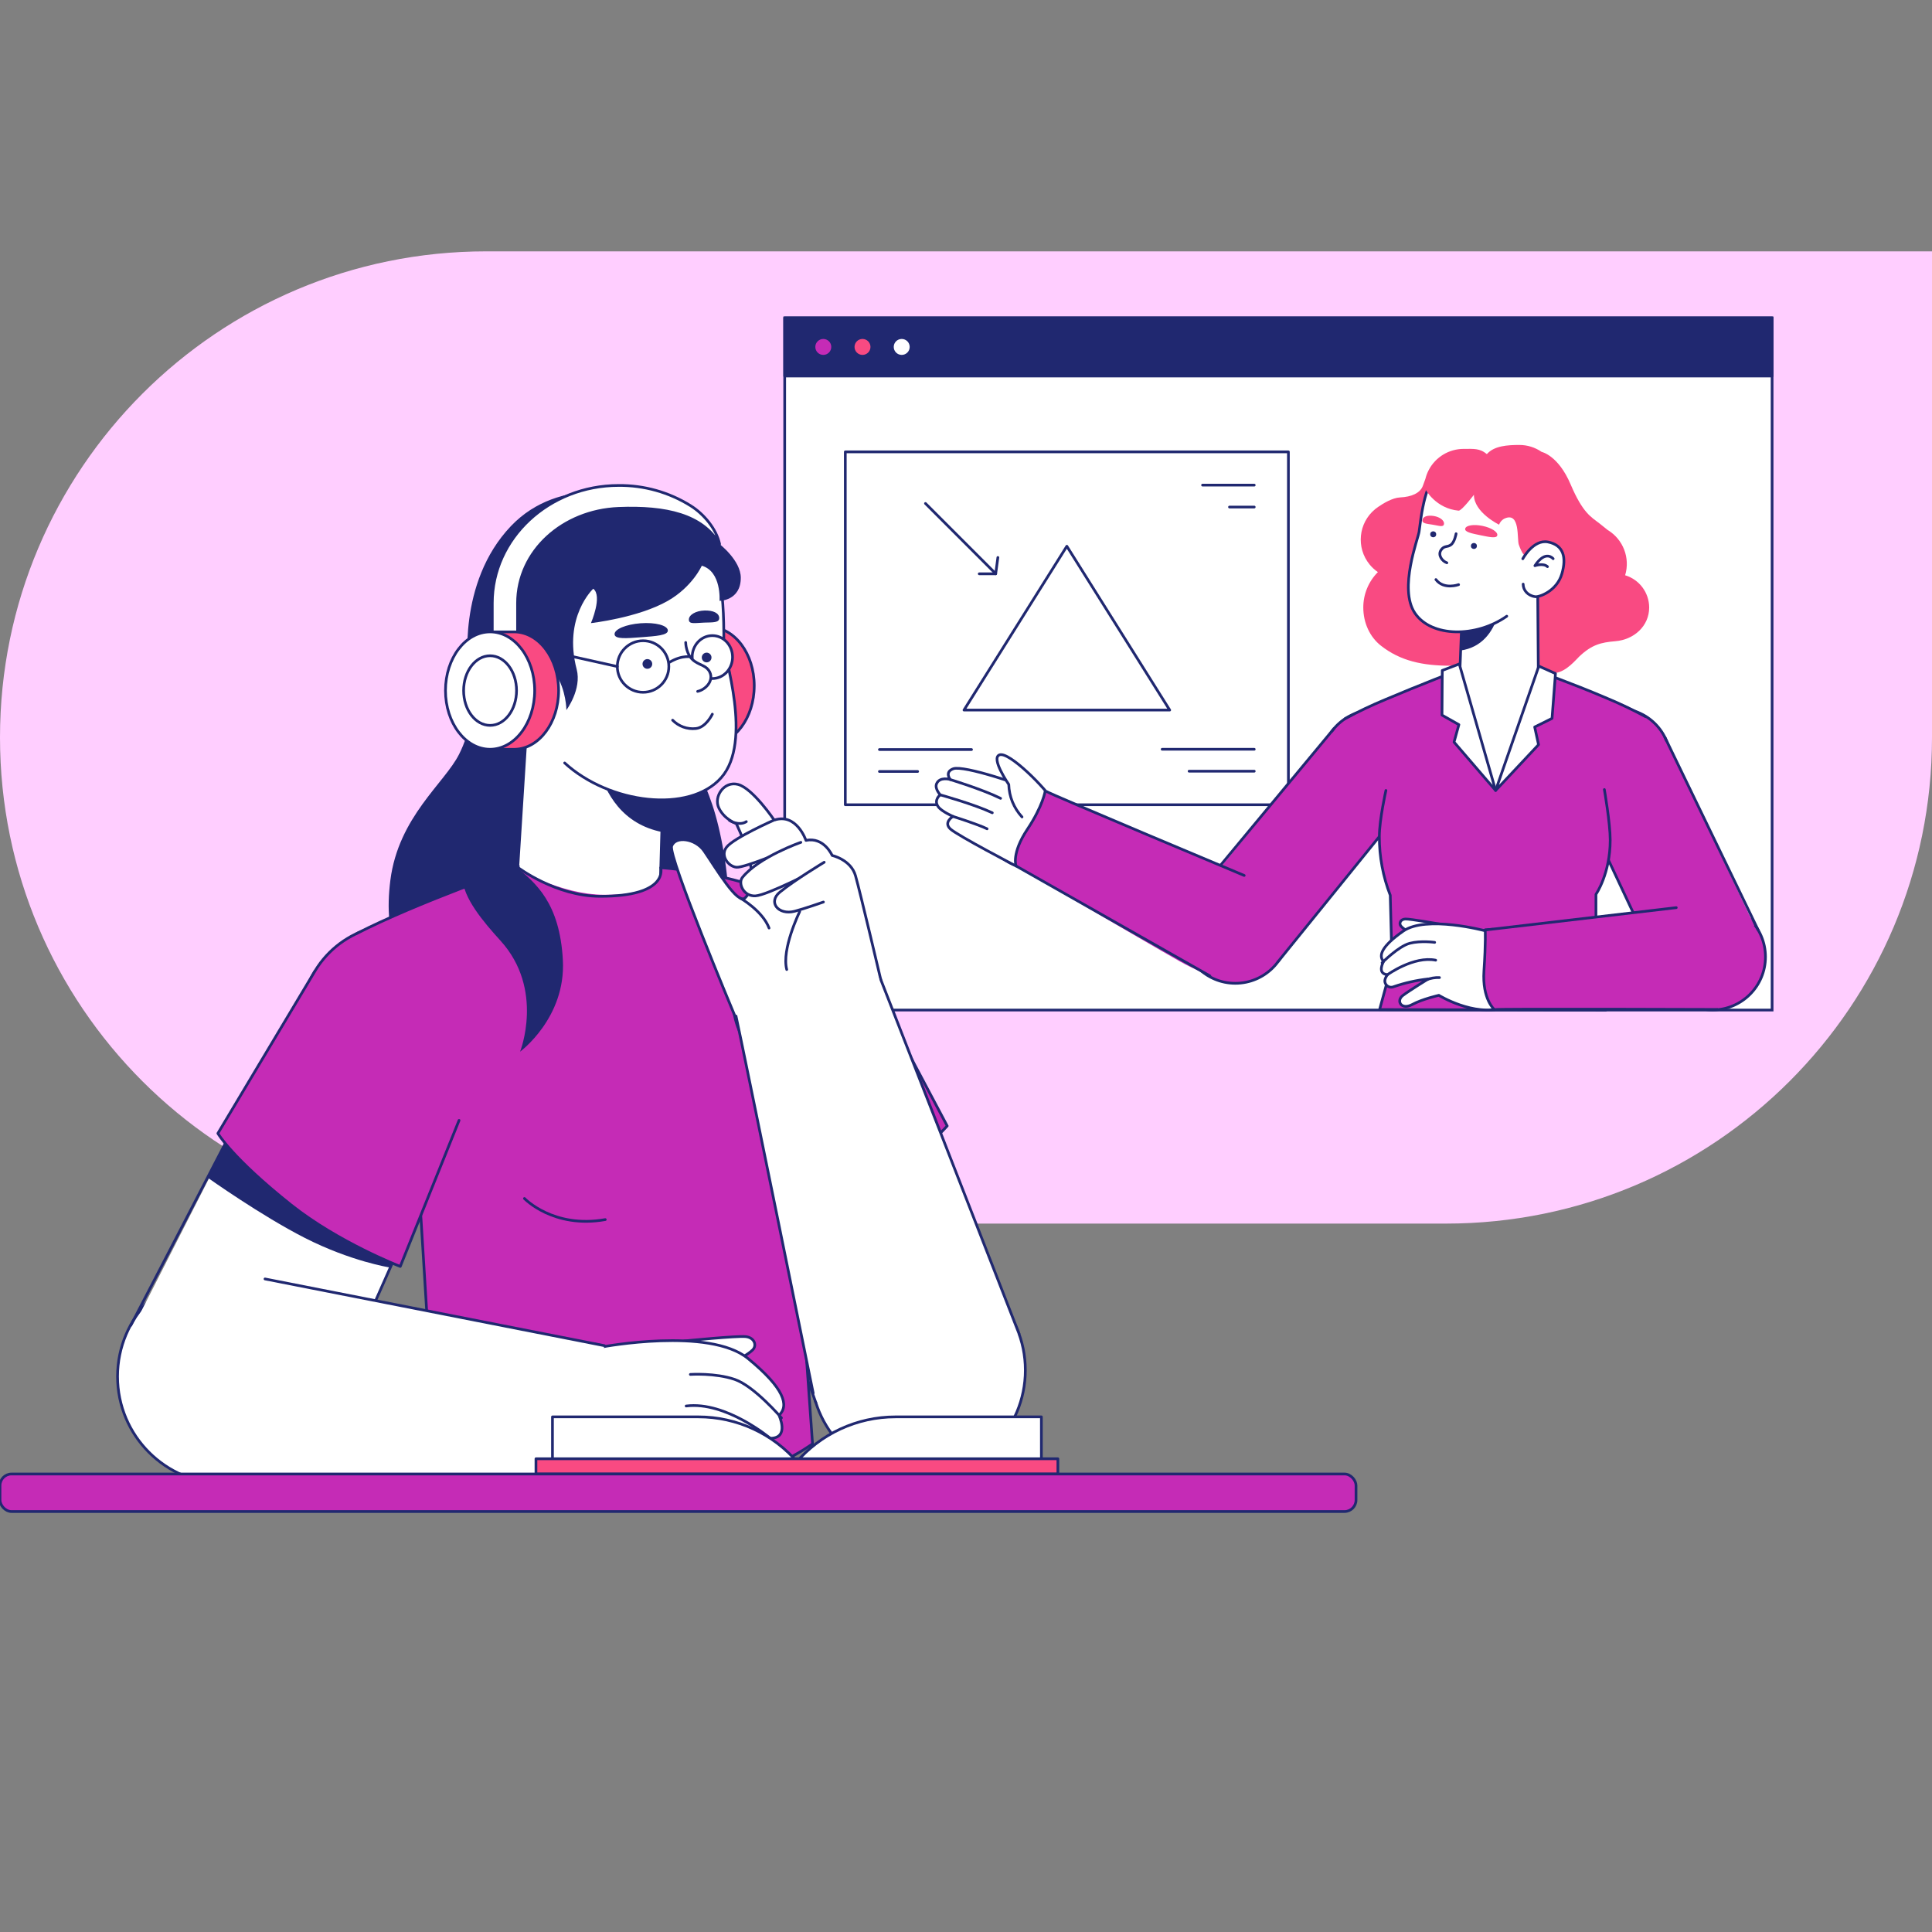 <?xml version="1.0" encoding="UTF-8"?>
<svg id="Layer_1" xmlns="http://www.w3.org/2000/svg" version="1.1" viewBox="0 0 1600 1600">
  <rect x="0" y="0" width="1600" height="1600" fill="#808080" stroke="none"/>
  <!-- Generator: Adobe Illustrator 29.8.3, SVG Export Plug-In . SVG Version: 2.1.1 Build 3)  -->
  <defs>
    <style>
      .st0 {
        stroke-miterlimit: 10;
      }

      .st0, .st1, .st2 {
        fill: #fff;
      }

      .st0, .st3, .st4, .st2, .st5, .st6 {
        stroke: #202870;
        stroke-width: 2.23px;
      }

      .st3, .st4, .st2, .st5, .st6 {
        stroke-linecap: round;
        stroke-linejoin: round;
      }

      .st3, .st7 {
        fill: none;
      }

      .st4, .st8 {
        fill: #202870;
      }

      .st9 {
        fill: #ffceff;
      }

      .st10, .st6 {
        fill: #f94a82;
      }

      .st5, .st11 {
        fill: #c52bb6;
      }
    </style>
  </defs>
  <path class="st9" d="M1197.41,1013.33H402.59C180.24,1013.33,0,833.08,0,610.74h0C0,388.4,180.24,208.16,402.59,208.16h1197.41v402.59c0,222.34-180.24,402.58-402.59,402.58Z"/>
  <rect class="st0" x="649.85" y="263.23" width="817.73" height="573.25"/>
  <rect class="st4" x="649.85" y="263.23" width="817.73" height="48.19"/>
  <circle class="st5" cx="681.82" cy="287.31" r="7.72"/>
  <circle class="st6" cx="714.29" cy="287.31" r="7.72"/>
  <circle class="st2" cx="746.76" cy="287.31" r="7.72"/>
  <rect class="st3" x="700.04" y="374.21" width="366.96" height="292.24"/>
  <polygon class="st3" points="968.7 588.04 798.33 588.04 883.51 452.37 968.7 588.04"/>
  <line class="st3" x1="728.3" y1="638.9" x2="759.96" y2="638.9"/>
  <line class="st3" x1="728.3" y1="620.74" x2="804.58" y2="620.74"/>
  <line class="st3" x1="984.75" y1="638.67" x2="1038.71" y2="638.67"/>
  <line class="st3" x1="962.44" y1="620.51" x2="1038.71" y2="620.51"/>
  <line class="st3" x1="1018.21" y1="419.91" x2="1038.71" y2="419.91"/>
  <line class="st3" x1="995.9" y1="401.75" x2="1038.71" y2="401.75"/>
  <line class="st3" x1="766.44" y1="416.95" x2="823.99" y2="474.5"/>
  <line class="st3" x1="810.95" y1="475.2" x2="824.59" y2="475.2"/>
  <line class="st3" x1="826.4" y1="461.68" x2="824.59" y2="475.2"/>
  <circle class="st2" cx="850.8" cy="686.83" r="31.33"/>
  <path class="st2" d="M869.36,660.56c-21.95-11.15-71.57-26.94-79.89-23.92-7.57,2.76-2.49,8.92-2.49,8.92,0,0-8.76-2.65-11.36,3.52-1.72,4.08,3.06,9.16,3.06,9.16,0,0-5.71,4.17-1.71,9.83,2.81,3.97,12.27,8.05,12.27,8.05,0,0-8.38,4.96-2.01,10.54s53.22,30.03,53.22,30.03"/>
  <path class="st2" d="M872.88,664.26c-7.03-11.69-37.03-41.79-45.02-39.15-7.72,2.54,7.55,24.54,7.55,24.54.29,10,4.19,19.56,10.98,26.92"/>
  <path class="st2" d="M787.01,645.63s26.28,7.96,41.64,15.52"/>
  <path class="st2" d="M778.71,658.27s27.89,7.73,43.07,14.85"/>
  <path class="st2" d="M789.24,676.15s20.55,6.46,28.23,10.24"/>
  <circle class="st5" cx="1023.05" cy="770.4" r="43.93"/>
  <circle class="st5" cx="1137.5" cy="631.02" r="42.86"/>
  <polygon class="st11" points="1167.02 662.1 1058.71 796.05 995.59 736.88 1102.73 605.83 1167.02 662.1"/>
  <line class="st3" x1="991.6" y1="739.71" x2="1104.73" y2="603.4"/>
  <line class="st3" x1="1168.25" y1="660.79" x2="1058.71" y2="796.05"/>
  <circle class="st11" cx="1023.41" cy="769.87" r="28.79"/>
  <path class="st11" d="M850.8,686.83c-13.31,19.98-9.39,30.31-9.39,30.31,0,0,103.63,60.87,135.94,79.2,9.08,5.15,24.61,11.86,24.61,11.86l42.06-76.97s-176.61-74.6-178.42-76.19c0,.02-1.82,12.3-14.8,31.79Z"/>
  <path class="st3" d="M865.6,655.06s-1.82,12.27-14.8,31.77c-13.31,19.98-9.39,30.31-9.39,30.31"/>
  <line class="st3" x1="841.41" y1="717.13" x2="1001.96" y2="808.18"/>
  <path class="st3" d="M1030.38,725.02s-161.48-67.7-163.25-69.35"/>
  <path class="st10" d="M1345.87,476.41c4.32-14.31-1.62-29.72-14.41-37.45-2.01-1.63-4.24-3.44-6.5-5.21-7.15-5.58-14.02-8.57-24.25-32.63s-23.97-26.88-23.98-26.88c-5.43-3.75-11.87-5.76-18.47-5.74-9.86,0-20.95.7-26.94,7.62-5.73-5.01-10.98-4.37-19.19-4.37-12.06,0-23.13,6.65-28.8,17.29h0c-1.27,2.38-2.24,4.92-2.88,7.54-.67,1.78-1.37,3.73-2.03,5.58-2.23,6.35-9.73,9.35-18.88,9.78-6.51.31-14.23,5.11-18.13,7.81-.71.48-1.42,1-2.09,1.54l-.44.33h0c-13.95,11.4-16.01,31.95-4.6,45.9,1.97,2.41,4.27,4.52,6.83,6.27-7.76,7.78-12.11,18.33-12.09,29.31,0,12.68,5.38,24.42,14.65,31.67,15.92,12.45,34.1,16.63,58.35,16.56,22.96-.07,31.47-2.5,64.21-1.56,4.76,2.71,13.26,7.81,19.14,7.81,9.34,0,16.36-7.4,22.31-13.69,10.67-10.17,18.41-11.88,30.12-12.87,15.4-1.28,27.98-12.52,27.98-27.96-.06-12.29-8.13-23.1-19.9-26.65Z"/>
  <circle class="st2" cx="1241.43" cy="563.26" r="32.61"/>
  <circle class="st2" cx="1242.56" cy="485.93" r="30.89"/>
  <polyline class="st1" points="1208.99 556.38 1211.67 485.93 1273.43 488.54 1274 558.86"/>
  <line class="st3" x1="1273.44" y1="488.54" x2="1274" y2="558.86"/>
  <line class="st3" x1="1208.99" y1="556.38" x2="1211.67" y2="485.93"/>
  <path class="st8" d="M1244.01,485.9s1.6,47.84-34.58,52.85l1.19-52.29,33.39-.56Z"/>
  <circle class="st5" cx="1418.16" cy="792.44" r="43.93"/>
  <circle class="st5" cx="1340.43" cy="629.7" r="42.86"/>
  <polygon class="st11" points="1305.56 655.73 1377.38 808.8 1452.85 766.47 1380.29 613.73 1305.56 655.73"/>
  <line class="st3" x1="1456.04" y1="770.19" x2="1378.87" y2="610.74"/>
  <line class="st3" x1="1303.44" y1="651.23" x2="1377.38" y2="808.8"/>
  <circle class="st7" cx="1238.61" cy="800.29" r="85.77"/>
  <path class="st11" d="M1356.67,589.42c-15.69-8.82-35.11-15.27-54.85-22.95h0c-15.91-6.18-28-10.5-28-10.5l-65.22-1.33s-17.7,7.13-33.53,13.44c-8.51,3.35-18.12,7.15-27.55,11.15-12.47,5.31-18.96,8.28-28.32,13.11l28.1,64.54-4.27,25.92c-2.1,19.92.77,40.04,8.34,58.58l1.49,57.78,168.84-2.97.33-54.76s10.13-18.34,11.22-33.66c.47-9.15.3-18.32-.51-27.45l-5.14-31.02,29.07-59.9Z"/>
  <path class="st3" d="M1208.58,554.64s-34.04,13.11-61.08,24.61c-11.46,4.74-22.67,10.06-33.59,15.94"/>
  <path class="st3" d="M1273.8,555.97s28.43,10.14,55.47,21.64c11.46,4.74,22.67,10.06,33.59,15.94"/>
  <path class="st3" d="M1147.76,654.63s-5.45,24.22-5.45,38.18c-.05,16.62,3.01,33.1,9.04,48.59l1.47,56.89"/>
  <path class="st3" d="M1328.66,653.87s4.85,27.89,4.85,41.83c0,27.95-11.81,44.94-11.81,44.94v55.58"/>
  <polygon class="st11" points="1142.52 836.1 1152.82 798.33 1321.7 796.17 1329.95 836.47 1142.52 836.1"/>
  <polyline class="st3" points="1152.82 798.33 1142.52 836.1 1329.95 836.47 1321.7 796.17"/>
  <path class="st1" d="M1209.97,554.64l28.63,99.28,33.91-97.89s-11.41-6.12-32.47-6.12c-13.53-.06-30.07,4.74-30.07,4.74Z"/>
  <polygon class="st2" points="1194.43 555.24 1194.2 592.22 1208.18 600.13 1204.18 614.57 1238.61 654.62 1208.51 549.85 1194.43 555.24"/>
  <polygon class="st2" points="1288.16 557.8 1285.33 594.95 1270.96 602.07 1274.15 616.71 1238.61 654.62 1274.4 551.65 1288.16 557.8"/>
  <circle class="st2" cx="1236.21" cy="802.7" r="33.07"/>
  <path class="st2" d="M1192.1,765.21s-24.18-4.27-28.22-4.13-5.58,3.65-3.67,5.9,7.22,5.58,7.22,5.58"/>
  <path class="st2" d="M1229.73,770.78s-48.69-12.97-67.63.32c-17.85,12.48-20.75,20.31-16.29,25.15,0,0-5.87,10.23,3.27,10.92,0,0-2.34,2.91-2.23,5.49.21,2.91,2.73,5.11,5.65,4.9.61-.04,1.21-.19,1.77-.44,9.25-3.18,18.82-5.32,28.54-6.4,0,0-15.62,9.59-21.06,13.71-5.8,4.39-1.29,12.36,7.81,7.46,8.43-4.56,22.04-7.61,22.04-7.61,0,0,29.11,17.85,52.94,10.27"/>
  <path class="st2" d="M1181.17,811.46c3.48-1.38,7.2-2.02,10.94-1.87"/>
  <path class="st2" d="M1149.08,807.18s21.75-15.69,39.91-11.99"/>
  <path class="st2" d="M1144.59,797.34s13.64-13.74,22.9-16.14,20.64-.77,20.64-.77"/>
  <circle class="st11" cx="1418.15" cy="792.37" r="28.79"/>
  <path class="st11" d="M1228.94,804.1c1.6-23.86,1.04-33.91,1.04-33.91l147.98-17.31,35.34-4.13,8.85,87.23s-182.27-.64-184.55.12c0,0-10.15-8.64-8.65-32Z"/>
  <path class="st3" d="M1237.58,836.1s-10.21-8.63-8.64-32c1.6-23.86,1.04-33.91,1.04-33.91"/>
  <path class="st3" d="M1237.58,836.1c2.23-.8,184.55-.12,184.55-.12"/>
  <line class="st3" x1="1388.21" y1="751.68" x2="1229.97" y2="770.19"/>
  <path class="st2" d="M1247.85,510.3c-25.2,17.76-62.47,17.67-76.12-2.59s2.86-61.95,3.5-67.4c3.8-31.82,8.58-42.63,17.64-51.14,21.97-20.65,82.95-9.53,94.81,22.92,10.82,29.58-12.79,74.02-12.79,74.02"/>
  <path class="st10" d="M1213.4,437.85c-.57,2.8,5.58,3.97,12.96,5.48s13.07,2.77,13.64,0-4.91-6.29-12.27-7.81-13.75-.47-14.33,2.33Z"/>
  <path class="st10" d="M1177.99,430.64c-.46,2.88,3.35,3.08,8.57,3.9s8.83,2.33,9.29-.54-3.35-5.88-8.52-6.69-8.88.46-9.34,3.32Z"/>
  <path class="st2" d="M1189.16,479.97c6.61,8.69,18.78,4.21,18.78,4.21"/>
  <path class="st2" d="M1205.87,442s-1.12,6.76-4.21,9.12-5.58.39-8.3,4.46.87,9.11,4.87,10.51"/>
  <circle class="st8" cx="1220.63" cy="452.15" r="2.47"/>
  <circle class="st8" cx="1186.92" cy="442.49" r="2.47"/>
  <path class="st10" d="M1293.24,454.89s-16.07-17.85-30.75,5.09c0,0-2.13-1.61-4.68-8.92-1.62-4.63,1.26-27.15-11.48-21.76-2.28.97-4.04,2.87-4.84,5.22,0,0-20.87-10.09-20.87-24.75,0,0-10.14,13.39-12.68,13.14-18.78-1.77-27.16-17.18-27.16-17.18,0,0-4.62-34.93,51.77-29.45,0,0,37.93-10.61,57.56,16.73,8.93,12.43,9.68,33.64,3.15,61.89Z"/>
  <path class="st2" d="M1261.11,462.75s8.71-16.27,20.84-13.9c12.93,2.54,15.48,12.75,11.53,26.34-4.17,14.36-18.76,19.41-22.03,18.96-6.26-.8-10.04-5.43-10.04-10.4"/>
  <path class="st2" d="M1286.25,462.7s-6.19-7.7-15.1,5.79c0,0,6.94-2.42,10.4.78"/>
  <path class="st8" d="M389.41,564.2c3.44,20.63.21,41.82-9.24,60.48-11.91,23.79-50.2,51.88-56.89,104.31-6.02,47.66,6.61,80.72,52.05,107.49,57.54,33.9,172.31,29.98,206.54-.68s22.15-127.58,8.03-169.35c-14.12-41.77-29.16-52.9-32.87-78.41-3.71-25.51-17.58-123.19-85.66-108.07s-88.36,43.34-81.96,84.23Z"/>
  <circle class="st2" cx="487.36" cy="730.4" r="59.6"/>
  <circle class="st2" cx="493.83" cy="592.25" r="56.93"/>
  <polyline class="st1" points="546.95 728.98 549.85 592.44 472.03 591.22 436.86 590.66 428.9 716.69"/>
  <line class="st3" x1="436.86" y1="590.66" x2="428.9" y2="716.68"/>
  <line class="st3" x1="546.95" y1="728.98" x2="550.76" y2="592.58"/>
  <path class="st8" d="M490.83,588.97s-7.96,87.12,57.59,100.1l3.35-95.55-60.94-4.55Z"/>
  <path class="st6" d="M624.63,567.95c0-26.53-16.13-48.07-36.19-48.59h-17.54l-3.05,7.62c-10.27,8.63-17.1,23.76-17.1,41s6.83,32.35,17.1,41l1.25,7.61h19.33c20.06-.58,36.19-22.13,36.19-48.65Z"/>
  <ellipse class="st2" cx="567.86" cy="567.95" rx="36.93" ry="48.61"/>
  <ellipse class="st2" cx="567.86" cy="567.95" rx="21.91" ry="28.83"/>
  <path class="st2" d="M467.63,631.85c37.03,33.91,103.36,42.04,129.68,12.15,26.33-29.89,2.11-101.26,2.11-110.2.45-52.19-5.03-70.65-17.85-86.27-31.23-37.93-132.06-32.57-157.94,17.4-23.59,45.56,5.35,122.24,5.35,122.24"/>
  <path class="st8" d="M491.3,487.56s-25.11,23.31-13.72,66.72c4.33,16.53-8.51,33.77-8.51,33.77,0,0-.12-16.73-8.92-29.81-6.2-9.2-6.55-10.92-6.55-10.92l-65.71,6.39s-9.73-70.85,35.25-118.03c40.86-42.87,102.32-24.96,102.32-24.96,33.69-3.12,64.03,17.85,70.43,39.84,0,0,17.59,13.59,17.6,27.89,0,19.14-17.6,19.14-17.6,19.14,0,0,1.75-24.38-14.69-29.09,0,0-7.7,17.41-28.11,29.09-24.66,14.1-63.7,18.45-63.7,18.45,0,0,9.75-22.43,1.92-28.48Z"/>
  <path class="st2" d="M456.06,552.27s-10.71-28.1-30.79-26.77c-21.41,1.42-27.66,17.39-24.09,40.16,3.78,24.06,26.3,35.25,31.68,35.25,10.26,0,17.4-6.69,18.29-14.72"/>
  <path class="st2" d="M415.46,546.91s11.6-11.15,23.2,12.49c0,0-10.71-5.35-16.96-.89"/>
  <path class="st8" d="M553.08,522.04c.3,4.15-9.93,4.77-22.11,5.69-12.18.91-21.7,1.76-22.01-2.4s9.31-8.25,21.5-9.17c12.18-.91,22.31,1.72,22.62,5.88Z"/>
  <path class="st8" d="M595.63,511.78c.12,4.02-5.22,3.61-12.47,3.84s-12.56,1.65-12.68-2.36,5.66-7.44,12.91-7.66,12.13,2.13,12.25,6.19Z"/>
  <path class="st2" d="M557.03,596.41c5.03,5.14,12.13,7.69,19.28,6.93,8.46-.91,13.62-11.9,13.62-11.9"/>
  <circle class="st2" cx="532.57" cy="551.98" r="21.34"/>
  <ellipse class="st2" cx="589.94" cy="544.16" rx="16.72" ry="17.78"/>
  <path class="st2" d="M567.86,532.07s0,10.51,7.44,15.62c5.2,3.57,9.91,3.61,12.49,8.92,3.48,7.17-3.35,14.5-10.04,15.96"/>
  <path class="st3" d="M573.12,544.13s-7.81-2.14-18.49,4.26"/>
  <line class="st3" x1="511.22" y1="551.98" x2="448.62" y2="538.07"/>
  <circle class="st8" cx="536.13" cy="549.85" r="4.02"/>
  <circle class="st8" cx="585.21" cy="544.52" r="4.02"/>
  <path class="st2" d="M571.86,418.77c-17.87-11.13-38.54-16.94-59.59-16.73-57.66,0-104.58,43.69-104.58,97.38v78.53c0,5.24,4.68,9.48,10.46,9.48s10.47-4.24,10.47-9.48v-78.53c0-43.24,37.56-76.58,83.66-78.42,39.51-1.57,69.38,5.29,83.66,29.56-2.61-12.29-12.89-24.85-24.09-31.79Z"/>
  <path class="st6" d="M462.62,571.9c0-26.53-16.13-48.07-36.19-48.59h-17.54l-3.03,7.62c-10.28,8.63-17.11,23.76-17.11,41s6.83,32.35,17.11,41l1.24,7.61h19.33c20.06-.57,36.19-22.13,36.19-48.65Z"/>
  <ellipse class="st2" cx="405.86" cy="571.9" rx="36.93" ry="48.61"/>
  <ellipse class="st2" cx="405.86" cy="571.9" rx="21.91" ry="28.83"/>
  <circle class="st2" cx="760.33" cy="1134.74" r="88.81"/>
  <circle class="st5" cx="640.49" cy="829.74" r="78.99"/>
  <polygon class="st1" points="570.53 866.17 675.56 1161.33 841.09 1098.37 712.9 798.17 570.53 866.17"/>
  <line class="st3" x1="841.09" y1="1098.37" x2="712.9" y2="798.17"/>
  <line class="st3" x1="570.53" y1="866.17" x2="675.56" y2="1161.33"/>
  <path class="st8" d="M773.43,943.95s-42.39,61.9-70.66,85.11c-28.28,23.21-65.01,26.07-65.01,26.07l-13.8-41.96,121.1-61.9"/>
  <path class="st5" d="M708.95,790.35l75.49,142.12s-49.16,53.32-87.94,76.97c-22.23,13.3-45.35,25.07-69.19,35.22l-61.13-188.28"/>
  <circle class="st5" cx="328.58" cy="844.8" r="78.99"/>
  <circle class="st7" cx="518.69" cy="1222.94" r="156.31"/>
  <path class="st11" d="M295.45,773.09c49.65-25.53,132.03-54.04,132.03-54.04,0,0,36.71,21.85,72.87,21.96,58,.18,52.43-22.09,52.43-22.09,0,0,97.94,8.21,139.95,51.53,1.12,1.18-23.34,24.43-35.78,60.24-6.69,19.12,5.34,48.47,9.4,73.7,7.71,47.97-8.59,76.97-8.59,76.97l15.17,214.37s-31.01,27.03-106.08,39.45c-106.44,17.61-204.88-9.74-204.88-9.74l-13.25-215.05-8.59-121.83"/>
  <path class="st5" d="M340.13,888.53l8.59,121.83,13.22,215.04s94.3,29,214.85,8.12c59.48-10.3,96.11-37.84,96.11-37.84l-15.17-214.37s32.44-67.11-10.8-110.28"/>
  <path class="st5" d="M295.45,773.09c49.65-25.53,133.51-54.66,133.51-54.66,0,0,31.46,23.74,67.62,23.85,58,.18,50.59-23.68,50.59-23.68,0,0,96.33,5.51,145.52,51.86"/>
  <path class="st5" d="M434.33,992.54s23.92,25.14,66.93,17.47"/>
  <circle class="st2" cx="669.39" cy="828.92" r="62.24"/>
  <path class="st2" d="M729.39,811.15s-16.9-71.85-20.89-85.89c-3.8-13.39-19.33-16.79-19.33-16.79,0,0-6.77-15.62-21.7-12.48,0,0-7.81-23.07-26.3-16.81,0,0-17.65-26.24-29.92-29.53-11.57-3.1-20.46,10.04-15.91,19.53s14.36,12.86,14.36,12.86c0,0,23.42,46.34,7.31,61.62-6.19,5.88-23.96-24.42-33.84-38.84-7.26-10.6-24.04-12.71-26.94-4.07s51.89,139.43,51.89,139.43"/>
  <path class="st2" d="M604.13,679.47s7.81,4.92,13.94.98"/>
  <path class="st2" d="M641.17,679.1s-32.9,14.5-39.31,22.31c-5.71,7.01,1.27,16.31,8.14,16.81s45.73-15.9,45.73-15.9"/>
  <path class="st2" d="M663.24,697.59s-34.48,11.95-48.37,29c-3.94,4.83.83,15.95,10.79,15.34s50.33-21.56,50.33-21.56"/>
  <path class="st2" d="M682.57,714.07s-24.36,14.67-36.68,24.71c-10.27,8.37-1.23,19.38,12.15,15.9,8.12-2.11,23.88-7.65,23.88-7.65"/>
  <path class="st2" d="M662.28,754.84c-.48,1.23-15.15,31.34-10.74,48.08"/>
  <path class="st2" d="M613.33,743.91s18.22,10.46,23.57,24.66"/>
  <path class="st1" d="M674.16,815.6c47.08-9.77,55.28-4.46,55.28-4.46l114.51,293.37-170.47,49.16s-61.7-307.87-63.92-312.21c-.04.01,15.8-15.75,64.59-25.86Z"/>
  <path class="st3" d="M609.53,841.46c5.2,23.42,63.92,312.21,63.92,312.21"/>
  <line class="st3" x1="843.91" y1="1104.51" x2="729.39" y2="811.15"/>
  <circle class="st1" cx="760.33" cy="1134.74" r="42.95"/>
  <circle class="st2" cx="186.16" cy="1139.93" r="88.81"/>
  <polygon class="st1" points="395.6 886.38 268.39 1173.54 114.42 1090.93 258.76 807.88 395.6 886.38"/>
  <line class="st3" x1="108.36" y1="1097.59" x2="258.76" y2="807.88"/>
  <line class="st3" x1="391.47" y1="895.71" x2="268.39" y2="1173.54"/>
  <path class="st8" d="M332.82,1025.1l-10.17,24.54s-31.85-4.95-70.2-24.45c-36.23-18.43-80.37-49.83-80.37-49.83l22.11-44.8"/>
  <path class="st11" d="M260.75,804.33l-75.92,126.86s29.97,37.28,79.2,76.43c39.28,31.23,67.49,41.16,67.49,41.16l68.72-163.33"/>
  <circle class="st11" cx="328.58" cy="844.8" r="59.3" transform="translate(-501.12 479.78) rotate(-45)"/>
  <path class="st5" d="M260.75,804.33l-80.31,134.27s11.31,20.02,60.49,59.18c39.28,31.23,90.55,51.03,90.55,51.03l48.69-120.96"/>
  <circle class="st2" cx="482.96" cy="1171.57" r="59.19"/>
  <path class="st2" d="M566.67,1110.53s43.72-4.39,50.91-3.6,9.47,7.25,5.74,11.01c-3.73,3.76-13.62,8.99-13.62,8.99"/>
  <path class="st2" d="M498.78,1115.45s88.6-16.65,120.63,9.58c30.12,24.66,34.32,39.04,25.72,47.06,0,0,9.09,19.03-7.28,19.04,0,0,3.78,5.58,3.28,10.11-.54,4.86-6.14,10.49-13.83,7.04-24.07-10.79-50.02-15.24-50.02-15.24,0,0,26.57,19.19,35.7,27.26,9.78,8.6.66,22.22-14.84,12.27-14.43-9.27-38.32-16.53-38.32-16.53,0,0-54.35,28.05-95.84,11.29"/>
  <path class="st2" d="M580.01,1194.51s-7.36-4.13-19.28-4.8"/>
  <path class="st2" d="M637.85,1191.1s-36.73-30.9-69.62-26.7"/>
  <path class="st2" d="M647.15,1174.23s-22.52-26.35-38.72-31.87c-16.2-5.52-36.71-4.12-36.71-4.12"/>
  <circle class="st1" cx="189.43" cy="1142.18" r="54.87"/>
  <path class="st1" d="M500.49,1114.41l-302.47-59.28-15.23,174.36s261.76-.91,295.15,1.83l22.54-116.91Z"/>
  <path class="st3" d="M478.69,1231.32c-24.45.08-295.9-1.83-295.9-1.83"/>
  <line class="st3" x1="219.46" y1="1059.17" x2="500.49" y2="1114.41"/>
  <path class="st8" d="M414.49,779.04c36.65,40.34,16.22,91.91,16.22,91.91,0,0,37.93-27.89,35.44-75.64-2.49-47.75-22.81-64.09-38.14-76.97s-15.46-46.59-15.46-46.59c0,0-29.76,23.93-29.4,55.44.18,16.12,16.94,36,31.34,51.85Z"/>
  <path class="st2" d="M661.14,1211.76h-203.61v-38.37h120.88c31.87,0,62.13,14.04,82.72,38.37h0Z"/>
  <path class="st2" d="M658.81,1211.76h203.62v-38.37h-120.88c-31.88,0-62.14,14.04-82.73,38.37Z"/>
  <rect class="st6" x="443.86" y="1208.08" width="432.24" height="12.64"/>
  <rect class="st5" y="1220.71" width="1123" height="31.07" rx="9.55" ry="9.55"/>
</svg>
